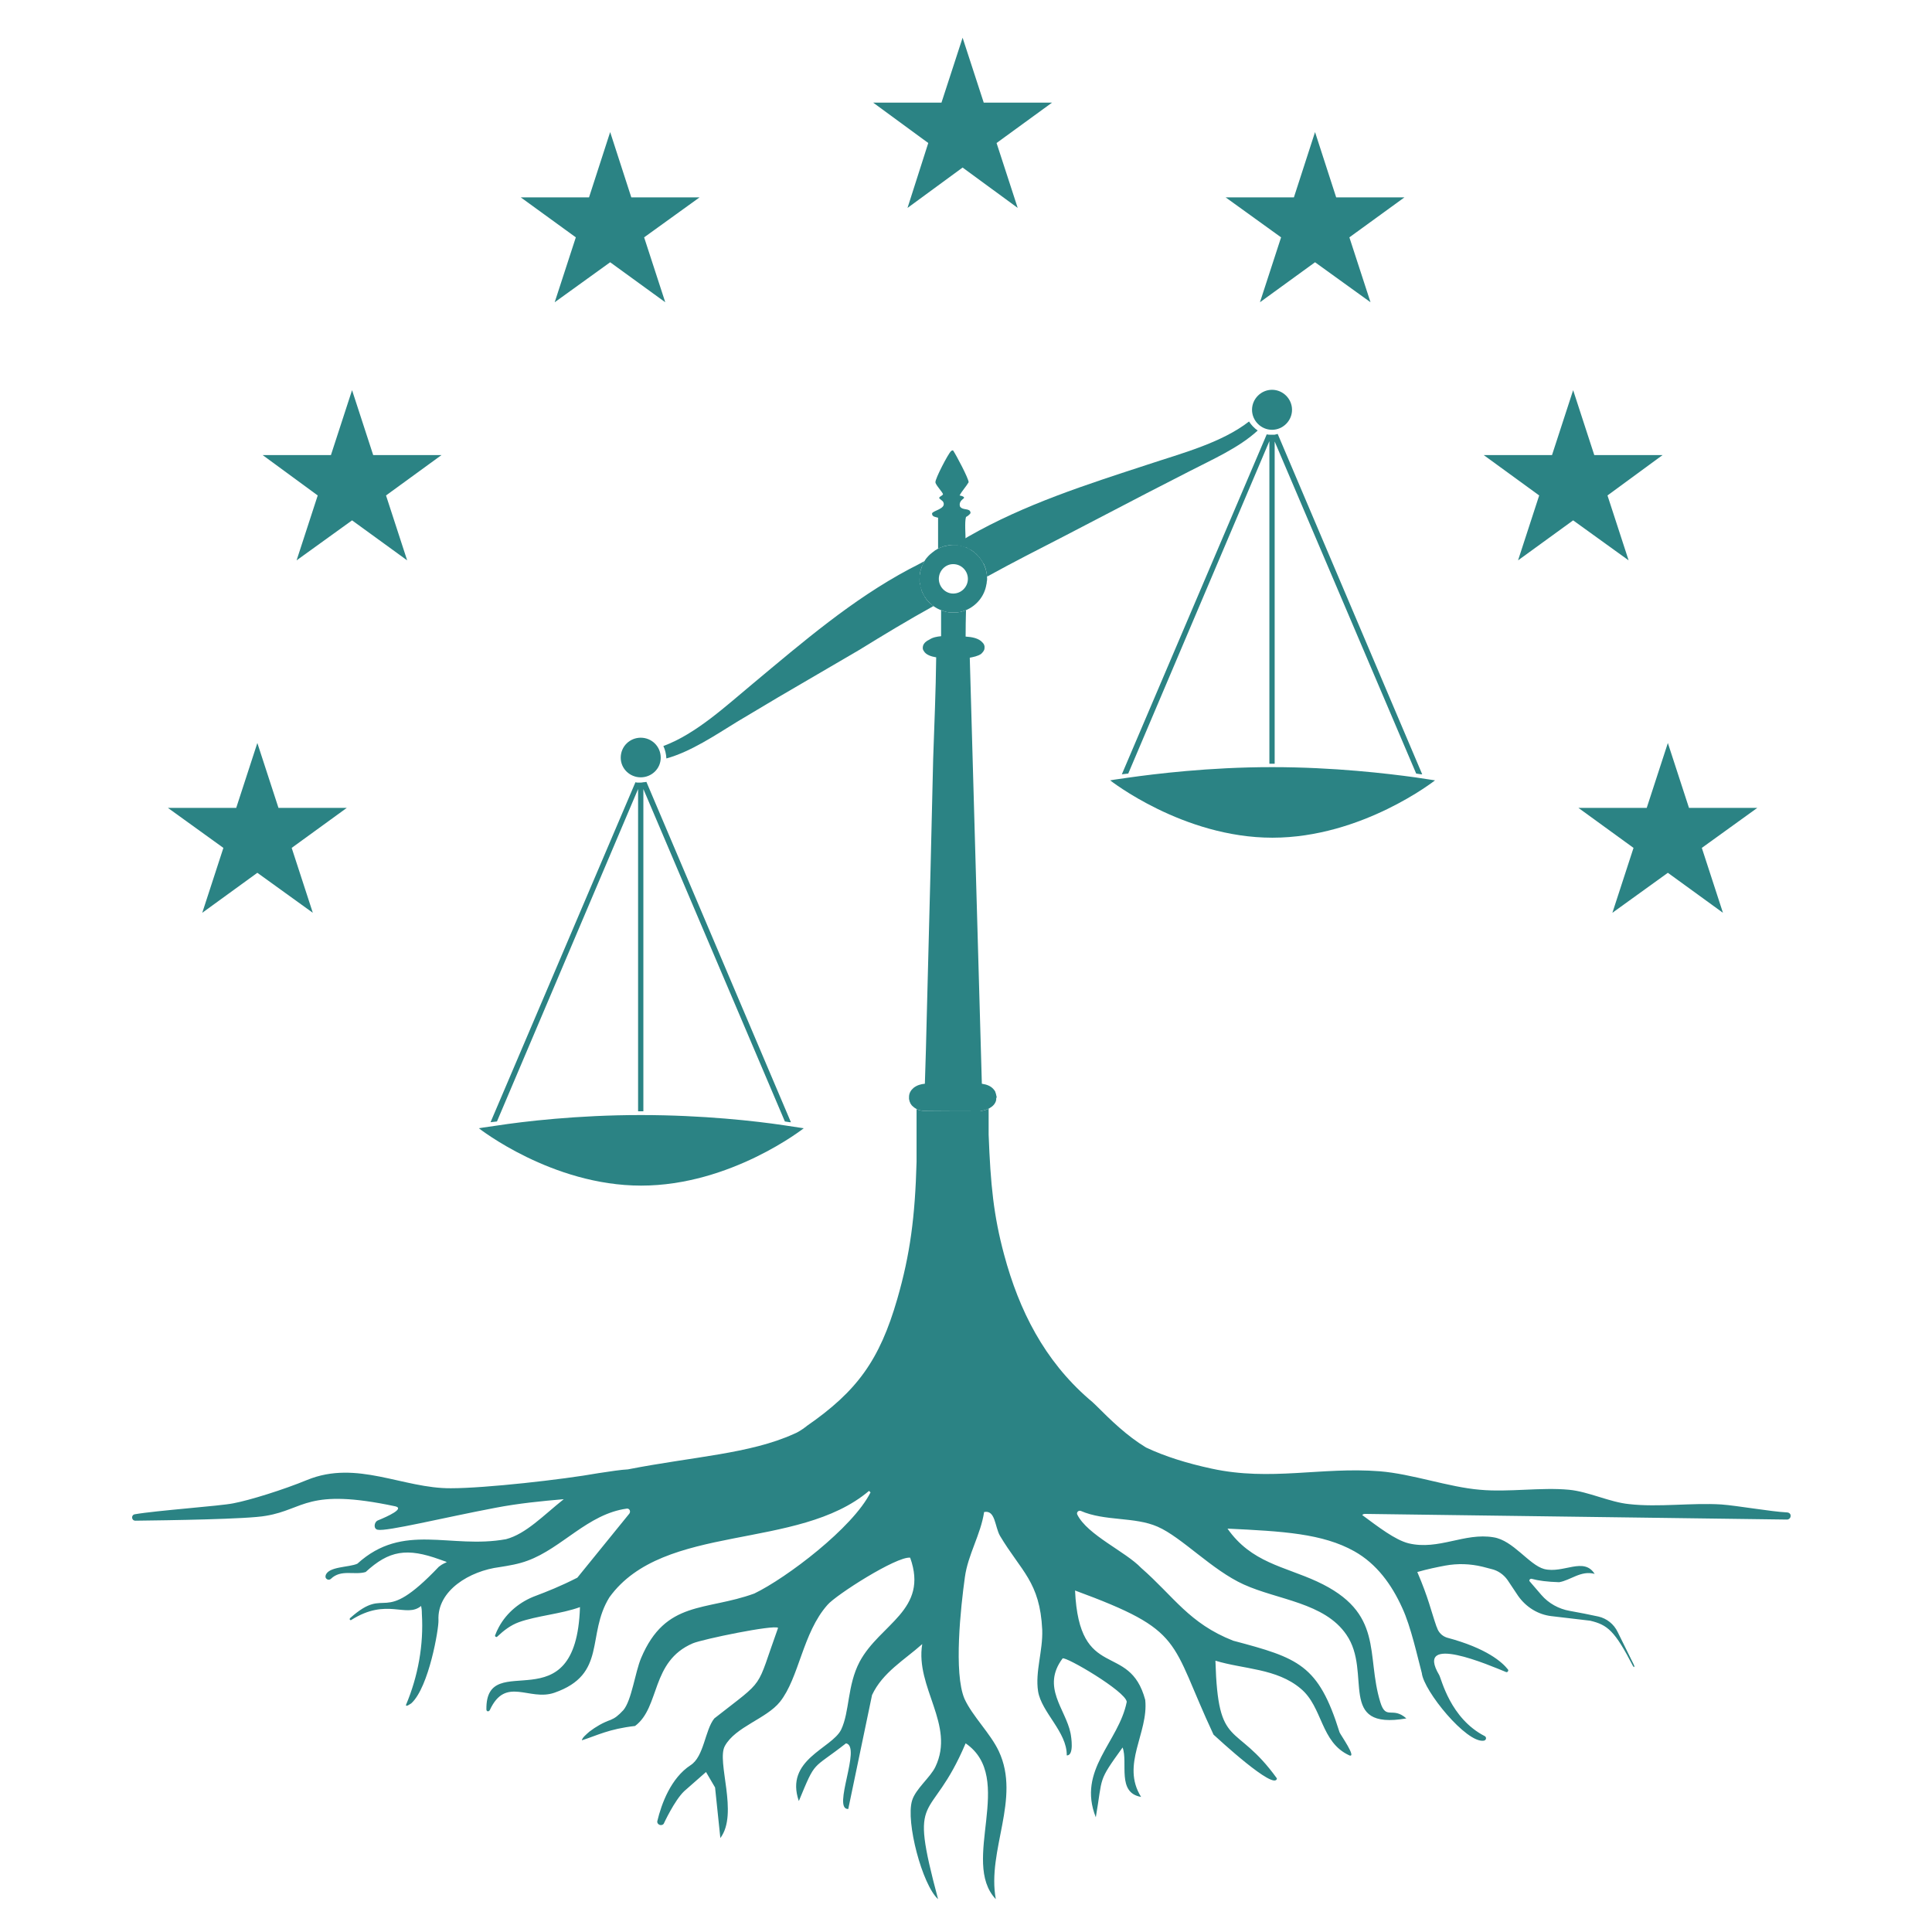<?xml version="1.0" encoding="UTF-8"?>
<svg xmlns="http://www.w3.org/2000/svg" version="1.2" viewBox="0 0 512 512" width="512" height="512">
  <title>CITREST-logo-final-solo-balanza-negro-NEW</title>
  <style>
		.s0 { fill: #2b8384 } 
	</style>
  <g id="CITREST Logo">
    <path id="Raices" class="s0" d="m473.5 400.8c-4.1-0.2-13.2-1.8-17.3-2.1-7.9-0.5-16.7 0.8-24.5-0.1-5.1-0.5-10.7-3.3-15.9-3.8-7.5-0.7-16 0.7-23.6 0-8.4-0.7-17.9-4.2-26.6-4.9-15.4-1.2-28.9 2.7-44.5-0.7-6.5-1.4-12.3-3.2-17.4-5.6-5.1-3.1-9.3-7.2-13.3-11.2q-0.9-0.9-1.9-1.7c-11.7-10.2-18.4-23.3-22.4-38.2-2.8-10.4-3.6-18.6-4.1-31.8v-6.9c-0.7 0.4-1.5 0.5-2.3 0.7 0 0-14.4 0-14.4-0.1-0.9 0-1.7-0.1-2.4-0.5v14c-0.4 14.6-1.7 24.5-5.1 36.3-4.7 16.3-10.7 24.5-24 33.7q-0.1 0.1-0.1 0.1c-1.3 1-2.5 1.7-3.3 2-11.7 5.3-26.6 6-44 9.4-1.9 0.1-4.5 0.5-7.8 1-9.5 1.7-30 4-39.1 4-12.7 0.1-24.9-7.6-38.1-2.2-6.3 2.6-15.3 5.4-19.6 6.2-3.4 0.7-20.4 1.9-26.1 2.9-1 0.2-0.9 1.7 0.2 1.7 8.4-0.1 29.9-0.4 34.6-1.3 10.3-1.7 10.8-7.5 34.3-2.5 2.4 0.6-1.9 2.6-4.6 3.7-1.1 0.4-1.3 2.3-0.1 2.5 2.4 0.5 17.4-3.2 31.1-5.8 6.2-1.2 12.4-1.8 18.2-2.3-5.4 4.3-10 9.2-15.3 10.6-14.8 2.7-27.2-4.6-39.4 6.5-2.2 1-7.7 0.7-8.4 3.1-0.3 0.9 0.8 1.5 1.4 0.9 2.7-2.6 6.2-0.9 9.2-1.8 6.2-5.7 10.9-6.5 19.7-3.3 2.9 1.1 1.8 0.2-0.3 1.9-15.6 16.4-13.3 4.5-23.5 13.6-0.3 0.3 0 0.7 0.3 0.5 9.5-6 14.5-0.4 18.5-3.7q0 0 0 0c0.1 0.4 0.2 1.1 0.2 2.1 0.5 8.2-1 16.5-4.2 24.1-0.1 0.7 1.2-0.3 1.4-0.4 4.7-4.3 7.3-19.9 7.2-22-0.4-7.9 8.3-13.1 16.2-14.1 2.5-0.4 5-0.8 7.4-1.7 9.1-3.3 16-12.4 26.3-13.8 0.7-0.1 1.1 0.7 0.7 1.3l-13.8 17c-4.5 2.3-8.1 3.7-11 4.8-4.1 1.5-7.7 4.4-9.8 8.3q-0.6 1.1-1 2.2c-0.1 0.3 0.4 0.6 0.6 0.3 1.7-1.6 3.5-3 5.7-3.8 4.7-1.7 11.3-2.2 16.2-4q0 0 0 0c-1 31.7-25 10.5-24.8 27.1 0 0.6 0.6 0.7 0.9 0.2 4.2-9.1 10.4-2.3 17.1-4.6 14.1-4.9 8.4-15.3 14.6-25.3 14.4-19.9 49.9-12.2 68.8-28.2 0.2 0.2 0.2 0.2 0.4 0.4-4.7 9.4-22.3 22.7-30.8 26.8-12.9 4.7-23.5 1.7-30 17.1-1.6 3.8-2.5 11.2-4.7 13.8-1.4 1.5-2.2 2.1-3.4 2.6-2 0.7-3.9 1.8-5.6 3.1-0.9 0.8-1.9 1.6-2 2.3q0 0 0 0c4.1-1.3 7.1-3 14.1-3.8 6.7-5 4.1-17.1 15.3-21.9 2.6-1.1 21.5-5 22.6-4.1q0 0 0 0c-6.1 16.9-3 13.1-16.9 24-2.5 3.1-2.7 10.1-6.3 12.4-5.2 3.4-7.7 10.2-8.8 14.8-0.2 0.9 1.1 1.5 1.7 0.7 0 0 2.8-6.1 5.4-8.6l5.8-5.1q0 0 0 0l2.4 4.1 1.4 13.4q0 0 0 0c4.9-6.5-1.1-20.3 1.2-24.4 2.8-5.1 11-7.2 14.6-11.7 5.1-6.4 6-18.3 12.6-25.7 2.2-2.6 18.3-12.9 21.9-12.5 5 13.9-8 17.5-13.4 27.6-3.3 6.3-2.6 13.2-4.9 18-2.5 5-15 7.9-11.2 18.9q0 0 0 0c4.6-11.1 3.3-8.1 12.5-15.3 4.2 0.8-3.8 17.6 0.6 17.4l6.3-30.2c2.8-6 8.6-9.3 13.3-13.5q0 0 0 0c-1.9 11.5 8.8 21.4 3.5 32.5-1.3 2.8-5.3 5.9-6.2 9-1.7 5.6 2.7 22.3 6.9 26.1q0 0 0 0c-8-29.9-2.1-19.1 7.3-41.3 13.4 9.2-1.5 31.3 8 41.3q0 0 0 0c-2.4-13 6.7-26.6 0.8-39.2-2.2-4.7-7-9.3-9.1-13.9-2.9-6.8-1-24.3 0.1-32.2 0.8-6 4.2-11.3 5.1-17.3q0 0 0 0c3-0.6 2.8 3.8 4.2 6.3 5.6 9.4 10.6 12.2 11.2 24.9 0.2 5.6-1.9 11.1-1.1 16.3 0.9 5.6 7.7 10.8 7.6 17 2 0.1 1.2-4.9 1-5.9-1.3-6.4-7.8-12.2-2.1-19.8 0.8-0.6 16.7 8.7 17 11.5q0 0 0 0c-2.1 10.7-13.2 18-8.2 30.6q0 0 0 0c1.9-11 0.4-9.2 7.1-18.5q0 0 0 0c1.5 4-1.6 12 4.9 13.1-5.4-8.6 2-16.9 1.1-25.7-4.2-15.7-17.5-4.5-18.6-29q0 0 0 0c29.3 10.8 24.9 13 36.7 38.2q0 0 0 0c1 0.9 16.3 15.1 16.8 11.6q0 0 0 0c-11.1-15.4-15.6-7.2-16.3-31.2 7.5 2.3 16.2 2 22.6 7.4 5.9 4.9 5.2 14.2 12.9 17.7 2 0.7-2.3-5.4-2.6-6.1-5.6-18-10.9-19.7-28.2-24.3-11.7-4.6-15.7-11.7-24.4-19.3-4.1-4.3-14.2-8.7-16.9-14.1-0.3-0.6 0.3-1.2 0.9-1 6.4 2.8 14.3 1.5 20.4 4.2 6.4 2.8 14.4 11.5 22.8 15.3 9 4.1 21.4 4.8 27.2 13.3 7 10.1-2.7 25.4 15.9 22.2q0 0 0 0c-3.7-3.3-5.4 0.6-6.9-4.3-3.9-12.6 1.2-23.7-16.8-32-8.7-4-17.4-5-23.7-14q0 0 0 0c14.7 0.7 25.2 1.3 33.6 6 5.9 3.3 9.9 8.8 12.7 15 2.3 4.9 4.1 13.2 5.2 17.3 0.5 4.7 11.8 18.6 16.4 17.9 0.7-0.1 0.8-0.9 0.3-1.2-9.2-4.7-11.5-15.2-12.1-16.2-6.7-11.3 13.5-2.5 17.7-0.8 0.4 0.2 0.8-0.4 0.5-0.7-1.5-1.9-5.6-5.6-16.1-8.4-1.3-0.4-2.3-1.4-2.7-2.7q0-0.1-0.1-0.2c-1.5-4.3-2.1-7.5-5.1-14.5q0 0 0 0c2.8-0.8 5.3-1.3 7.4-1.7 3.3-0.6 6.6-0.5 9.9 0.3l2.3 0.6c1.8 0.4 3.3 1.5 4.3 2.9l2.8 4.2c2.1 3 5.3 5 8.9 5.4l10.2 1.2c4.6 1.1 6.5 2.6 11.4 12.1 0.4 0.4 0.4 0.1 0.2-0.4l-4.3-8.7c-1-2.1-2.9-3.6-5.1-4.1-2.3-0.5-5.3-1.1-7.6-1.5-2.9-0.5-5.6-2-7.5-4.2l-3.1-3.6c-0.3-0.3 0.1-0.8 0.5-0.7 1.8 0.5 4.1 0.8 7.3 0.9 3-0.5 5.8-3.2 9.4-2.2q0 0 0 0c-2.9-4.6-8.3 0-13.4-1.3-4-1.1-8.2-7.6-13.4-8.4-7.7-1.3-14.5 3.5-22.5 1.6-3.6-0.9-8.1-4.4-12.3-7.5q0.3-0.3 0.7-0.3l111.9 1.5c0.4 0 0.8-0.3 0.9-0.7 0.2-0.7-0.3-1.2-1-1.2z"></path>
    <g id="Bascula">
      <path id="Base" class="s0" d="m254.2 162.2q-0.3 0.1-0.7 0.1-0.4 0-0.9 0-0.4 0-0.8 0-0.4 0-0.7-0.1-0.1 0-0.2 0-0.4-0.1-0.7-0.2 0 0 0 0-0.4-0.1-0.8-0.3v6.9c-1.1 0.1-2.2 0.3-3.1 0.9-0.7 0.3-1.5 0.9-1.7 1.7-0.1 0.5-0.1 0.9 0.2 1.3 0.6 1.1 2.1 1.5 3.3 1.7-0.1 9-0.5 18-0.8 26.9l-0.7 29.4-1 38.9q-0.2 8.9-0.5 17.8c-1.1 0.1-2.1 0.4-3 1.1-0.7 0.6-1.2 1.4-1.2 2.4q0 0.1 0 0.3 0 0.2 0 0.3 0.1 0.2 0.1 0.4 0 0.1 0.1 0.3 0.1 0.1 0.1 0.3 0.1 0.2 0.2 0.3 0.1 0.1 0.2 0.3 0.1 0.1 0.2 0.2 0.5 0.5 1.1 0.8c0.7 0.4 1.5 0.5 2.4 0.5 0 0.1 14.4 0.1 14.4 0.1 0.8-0.2 1.6-0.3 2.3-0.7q0.1 0 0.2-0.1c0.9-0.5 1.6-1.2 1.8-2.2q0-0.2 0-0.4 0.1-0.1 0.1-0.3 0-0.2 0-0.3-0.1-0.2-0.1-0.3 0-0.2-0.1-0.4 0-0.1-0.1-0.3 0-0.1-0.1-0.3-0.1-0.1-0.2-0.3c-0.8-1.1-2-1.5-3.3-1.7l-3.2-112.9c1-0.2 2.1-0.4 3-1 0.4-0.4 0.9-0.9 0.9-1.5 0.1-0.6-0.1-1.1-0.5-1.5-1-1.2-2.9-1.5-4.5-1.6q0-3.5 0.1-7-0.8 0.3-1.6 0.5-0.1 0-0.2 0z"></path>
      <path id="Punta" class="s0" d="m256 144.7q-0.1-0.6-0.1-1.2c0-1.7-0.3-5.2 0.1-6.5 0.3-0.1 1.2-0.8 1.2-1.1-0.1-1.4-2.1-0.5-2.8-1.7-0.4-1.5 1.1-2 1.1-2.3-0.1-0.4-0.8-0.5-1.2-0.6 0.7-1.3 1.7-2.3 2.4-3.5 0-1-3.3-7.2-4.1-8.4-0.1 0-0.2-0.1-0.3 0-0.1 0-0.2 0.1-0.3 0.2-0.7 0.6-4.2 7.3-4.1 8.2 0 0.7 2 2.7 2 3.2-0.2 0.4-0.8 0.5-1 0.9-0.1 0.3 0.9 0.7 1.1 1.2 0.8 1.8-2.9 2.2-3 3 0 0.9 1 0.9 1.6 1.1q0 4.1 0 8.2 0 0 0 0 0.4-0.2 0.9-0.4 0 0 0.1 0 0.4-0.2 0.8-0.3 0.1 0 0.2 0 0.4-0.1 0.8-0.2 0.1 0 0.2 0 0.5-0.1 1-0.1c1.2 0 2.4 0.3 3.4 0.7q0-0.2 0-0.4z"></path>
      <path id="Mastil izquierdo" class="s0" d="m245.8 159.2q-0.2-0.3-0.4-0.5 0-0.1-0.1-0.2-0.1-0.2-0.3-0.4 0-0.2-0.1-0.3-0.1-0.2-0.3-0.4 0-0.2-0.1-0.3-0.1-0.2-0.2-0.4 0-0.2-0.1-0.4-0.1-0.2-0.1-0.4-0.1-0.2-0.1-0.4-0.1-0.2-0.1-0.4-0.1-0.3-0.1-0.5 0-0.2-0.1-0.4 0-0.4 0-0.8 0-0.5 0.1-1 0-0.2 0-0.3 0-0.3 0.1-0.7 0.1-0.1 0.1-0.3 0.1-0.3 0.2-0.6 0-0.2 0.1-0.3 0.1-0.3 0.3-0.6 0-0.2 0.1-0.3 0.1-0.3 0.3-0.6-2 1.1-4 2.1c-15.2 8.1-28.2 19.3-41.4 30.3-7 5.8-15.1 13.4-23.8 16.6q0.7 1.5 0.8 3.3c6.5-1.8 13-6.2 18.7-9.7l10.9-6.5 21.4-12.5c6.5-4 13.1-8 19.8-11.7q-0.9-0.6-1.6-1.4z"></path>
      <path id="Mastil izquierdo 00000042013305695814498310000006017536205773478284 " class="s0" d="m261.2 150.7q-0.1-0.3-0.2-0.6-0.1-0.1-0.1-0.2-0.1-0.2-0.2-0.5-0.1-0.1-0.2-0.2-0.1-0.2-0.2-0.4-0.1-0.2-0.2-0.3-0.1-0.2-0.3-0.4-0.1-0.2-0.2-0.3-0.1-0.2-0.3-0.3-0.1-0.2-0.3-0.4-0.1-0.1-0.2-0.2-0.2-0.2-0.5-0.4-0.1-0.1-0.2-0.2-0.3-0.2-0.7-0.5-0.4-0.2-0.9-0.4-0.1-0.1-0.2-0.2-0.4-0.1-0.7-0.2-0.1-0.1-0.3-0.1-0.3-0.1-0.6-0.2-0.2 0-0.3-0.1-0.4 0-0.7-0.1-0.1 0-0.3 0-0.3 0-0.6 0 1.9-1.2 3.8-2.3c15-8.6 31.4-13.8 47.6-19.1 8.7-2.9 19.5-5.7 26.8-11.4q0.9 1.4 2.3 2.4c-5 4.6-12.1 7.7-18.1 10.8l-11.3 5.8-21.9 11.4c-6.8 3.5-13.7 7-20.4 10.7q-0.1-1.1-0.4-2.1z"></path>
      <path id="&lt;Compound Path&gt;" class="s0" d="m261.6 153.4c0-4.9-4-9-9-9q-0.5 0-1 0.1-0.1 0-0.2 0-0.4 0.1-0.8 0.2-0.1 0-0.2 0-0.4 0.1-0.8 0.3-0.1 0-0.1 0-0.5 0.2-0.9 0.4-0.8 0.4-1.5 1-1.2 0.9-2 2.1 0 0.1-0.1 0.2-0.2 0.3-0.3 0.6-0.1 0.2-0.2 0.3-0.1 0.3-0.2 0.6-0.1 0.1-0.1 0.3-0.1 0.3-0.2 0.6-0.1 0.2-0.1 0.3-0.1 0.4-0.1 0.7 0 0.2-0.1 0.3 0 0.5 0 1 0 0.4 0 0.9 0 0.1 0.1 0.3 0 0.2 0 0.5 0.1 0.2 0.1 0.4 0.1 0.2 0.1 0.4 0.1 0.2 0.2 0.4 0 0.2 0.1 0.4 0.1 0.2 0.2 0.4 0.1 0.2 0.1 0.3 0.1 0.2 0.3 0.4 0 0.2 0.1 0.3 0.2 0.2 0.3 0.4 0.1 0.1 0.1 0.2 0.2 0.2 0.4 0.5c1 1.1 2.2 2 3.6 2.5q0.4 0.2 0.8 0.3 0 0 0 0 0.3 0.1 0.7 0.2 0.1 0 0.2 0 0.3 0.1 0.7 0.1 0.4 0 0.8 0 0.5 0 0.9 0 0.4 0 0.7-0.1 0.1 0 0.2 0 0.8-0.2 1.6-0.5c2.8-1.2 4.9-3.7 5.4-6.8q0.1-0.3 0.1-0.7 0.1-0.4 0.1-0.8zm-9 3.9c-2.1 0-3.8-1.8-3.8-3.9 0-2.1 1.7-3.9 3.8-3.9 2.2 0 3.9 1.8 3.9 3.9 0 2.1-1.7 3.9-3.9 3.9z"></path>
    </g>
    <g id="Balanzas">
      <g id="Balanza izquierda">
        <path id="&lt;Path&gt;" class="s0" d="m213 299c0 0-19.3 15.2-43.1 15.2-23.7 0-43-15.2-43-15.2 0 0 1.7-0.3 4.7-0.7 7.1-1.1 21.5-2.8 38.1-2.8h0.2c16.3 0 30.5 1.6 37.8 2.7 3.4 0.5 5.3 0.8 5.3 0.8z"></path>
        <path id="&lt;Path&gt;" class="s0" d="m171.3 207.2q-0.4 0.1-0.8 0.1-0.4 0.1-0.9 0.1-0.2 0-0.5 0-0.4 0-0.7-0.1l-38.4 90.1q0.8-0.1 1.7-0.2l37.4-88.1v85.4q0.2 0 0.4 0h0.3q0.4 0 0.7 0v-85.4l37.5 88.1q0.7 0.1 1.3 0.2 0.2 0 0.3 0z"></path>
        <path id="&lt;Compound Path&gt;" class="s0" d="m169.8 206c-2.9 0-5.3-2.3-5.3-5.2 0-3 2.4-5.3 5.3-5.3 2.9 0 5.3 2.3 5.3 5.3 0 2.9-2.4 5.2-5.3 5.2zm0-1.8c-1.9 0-3.4-1.5-3.4-3.4 0-1.9 1.5-3.5 3.4-3.5 1.9 0 3.5 1.6 3.5 3.5 0 1.9-1.6 3.4-3.5 3.4z"></path>
      </g>
      <g id="Balanza derecha">
        <path id="&lt;Path&gt;" class="s0" d="m380.3 206.8c0 0-19.3 15.2-43.1 15.2-23.7 0-43-15.2-43-15.2 0 0 1.7-0.3 4.7-0.7 7.1-1 21.5-2.8 38.1-2.8h0.2c16.3 0 30.5 1.7 37.8 2.7 3.4 0.5 5.3 0.8 5.3 0.8z"></path>
        <path id="&lt;Path&gt;" class="s0" d="m338.6 115q-0.4 0.1-0.8 0.2-0.4 0-0.9 0-0.2 0-0.5 0-0.4 0-0.7-0.1l-38.4 90.1q0.8-0.1 1.7-0.2l37.4-88.1v85.5q0.2 0 0.4 0h0.3q0.4 0 0.7 0v-85.4l37.5 88q0.7 0.1 1.3 0.2 0.2 0 0.3 0z"></path>
        <path id="&lt;Compound Path&gt;" class="s0" d="m337.1 113.9c-2.9 0-5.3-2.4-5.3-5.3 0-2.9 2.4-5.3 5.3-5.3 2.9 0 5.3 2.4 5.3 5.3 0 2.9-2.4 5.3-5.3 5.3zm0-1.9c-1.9 0-3.4-1.5-3.4-3.4 0-1.9 1.5-3.4 3.4-3.4 1.9 0 3.5 1.5 3.5 3.4 0 1.9-1.6 3.4-3.5 3.4z"></path>
      </g>
    </g>
    <g id="Estrellas UE 00000148619310415501183370000015265260151385435011 ">
      <g id="&lt;Group&gt;">
        <path id="&lt;Path&gt;" class="s0" d="m260.7 27.2l-5.6-17.2-5.6 17.2h-18.1l14.6 10.7-5.5 17.2 14.6-10.7 14.6 10.7-5.6-17.2 14.7-10.7z"></path>
        <path id="&lt;Path&gt;" class="s0" d="m73.8 214.1l-5.6-17.2-5.6 17.2h-18.1l14.7 10.6-5.6 17.2 14.6-10.6 14.7 10.6-5.6-17.2 14.6-10.6z"></path>
        <path id="&lt;Path&gt;" class="s0" d="m185.4 52.3h-18.1l-5.6-17.3-5.6 17.3h-18.1l14.6 10.6-5.6 17.2 14.7-10.6 14.6 10.6-5.6-17.2 14.7-10.6z"></path>
        <path id="&lt;Path&gt;" class="s0" d="m98.9 120.6l-5.6-17.2-5.6 17.2h-18.1l14.6 10.7-5.6 17.2 14.7-10.6 14.6 10.6-5.6-17.2 14.7-10.7z"></path>
        <path id="&lt;Path&gt;" class="s0" d="m451 224.7l14.7-10.6h-18.1l-5.6-17.2-5.6 17.2h-18.1l14.6 10.6-5.6 17.2 14.7-10.6 14.6 10.6z"></path>
        <path id="&lt;Path&gt;" class="s0" d="m354.1 52.3l-5.6-17.3-5.6 17.3h-18.1l14.7 10.6-5.6 17.2 14.6-10.6 14.7 10.6-5.6-17.2 14.6-10.6z"></path>
        <path id="&lt;Path&gt;" class="s0" d="m416.9 137.9l14.7 10.6-5.6-17.2 14.6-10.7h-18.1l-5.6-17.2-5.6 17.2h-18.1l14.7 10.7-5.6 17.2z"></path>
      </g>
    </g>
  </g>
</svg>

